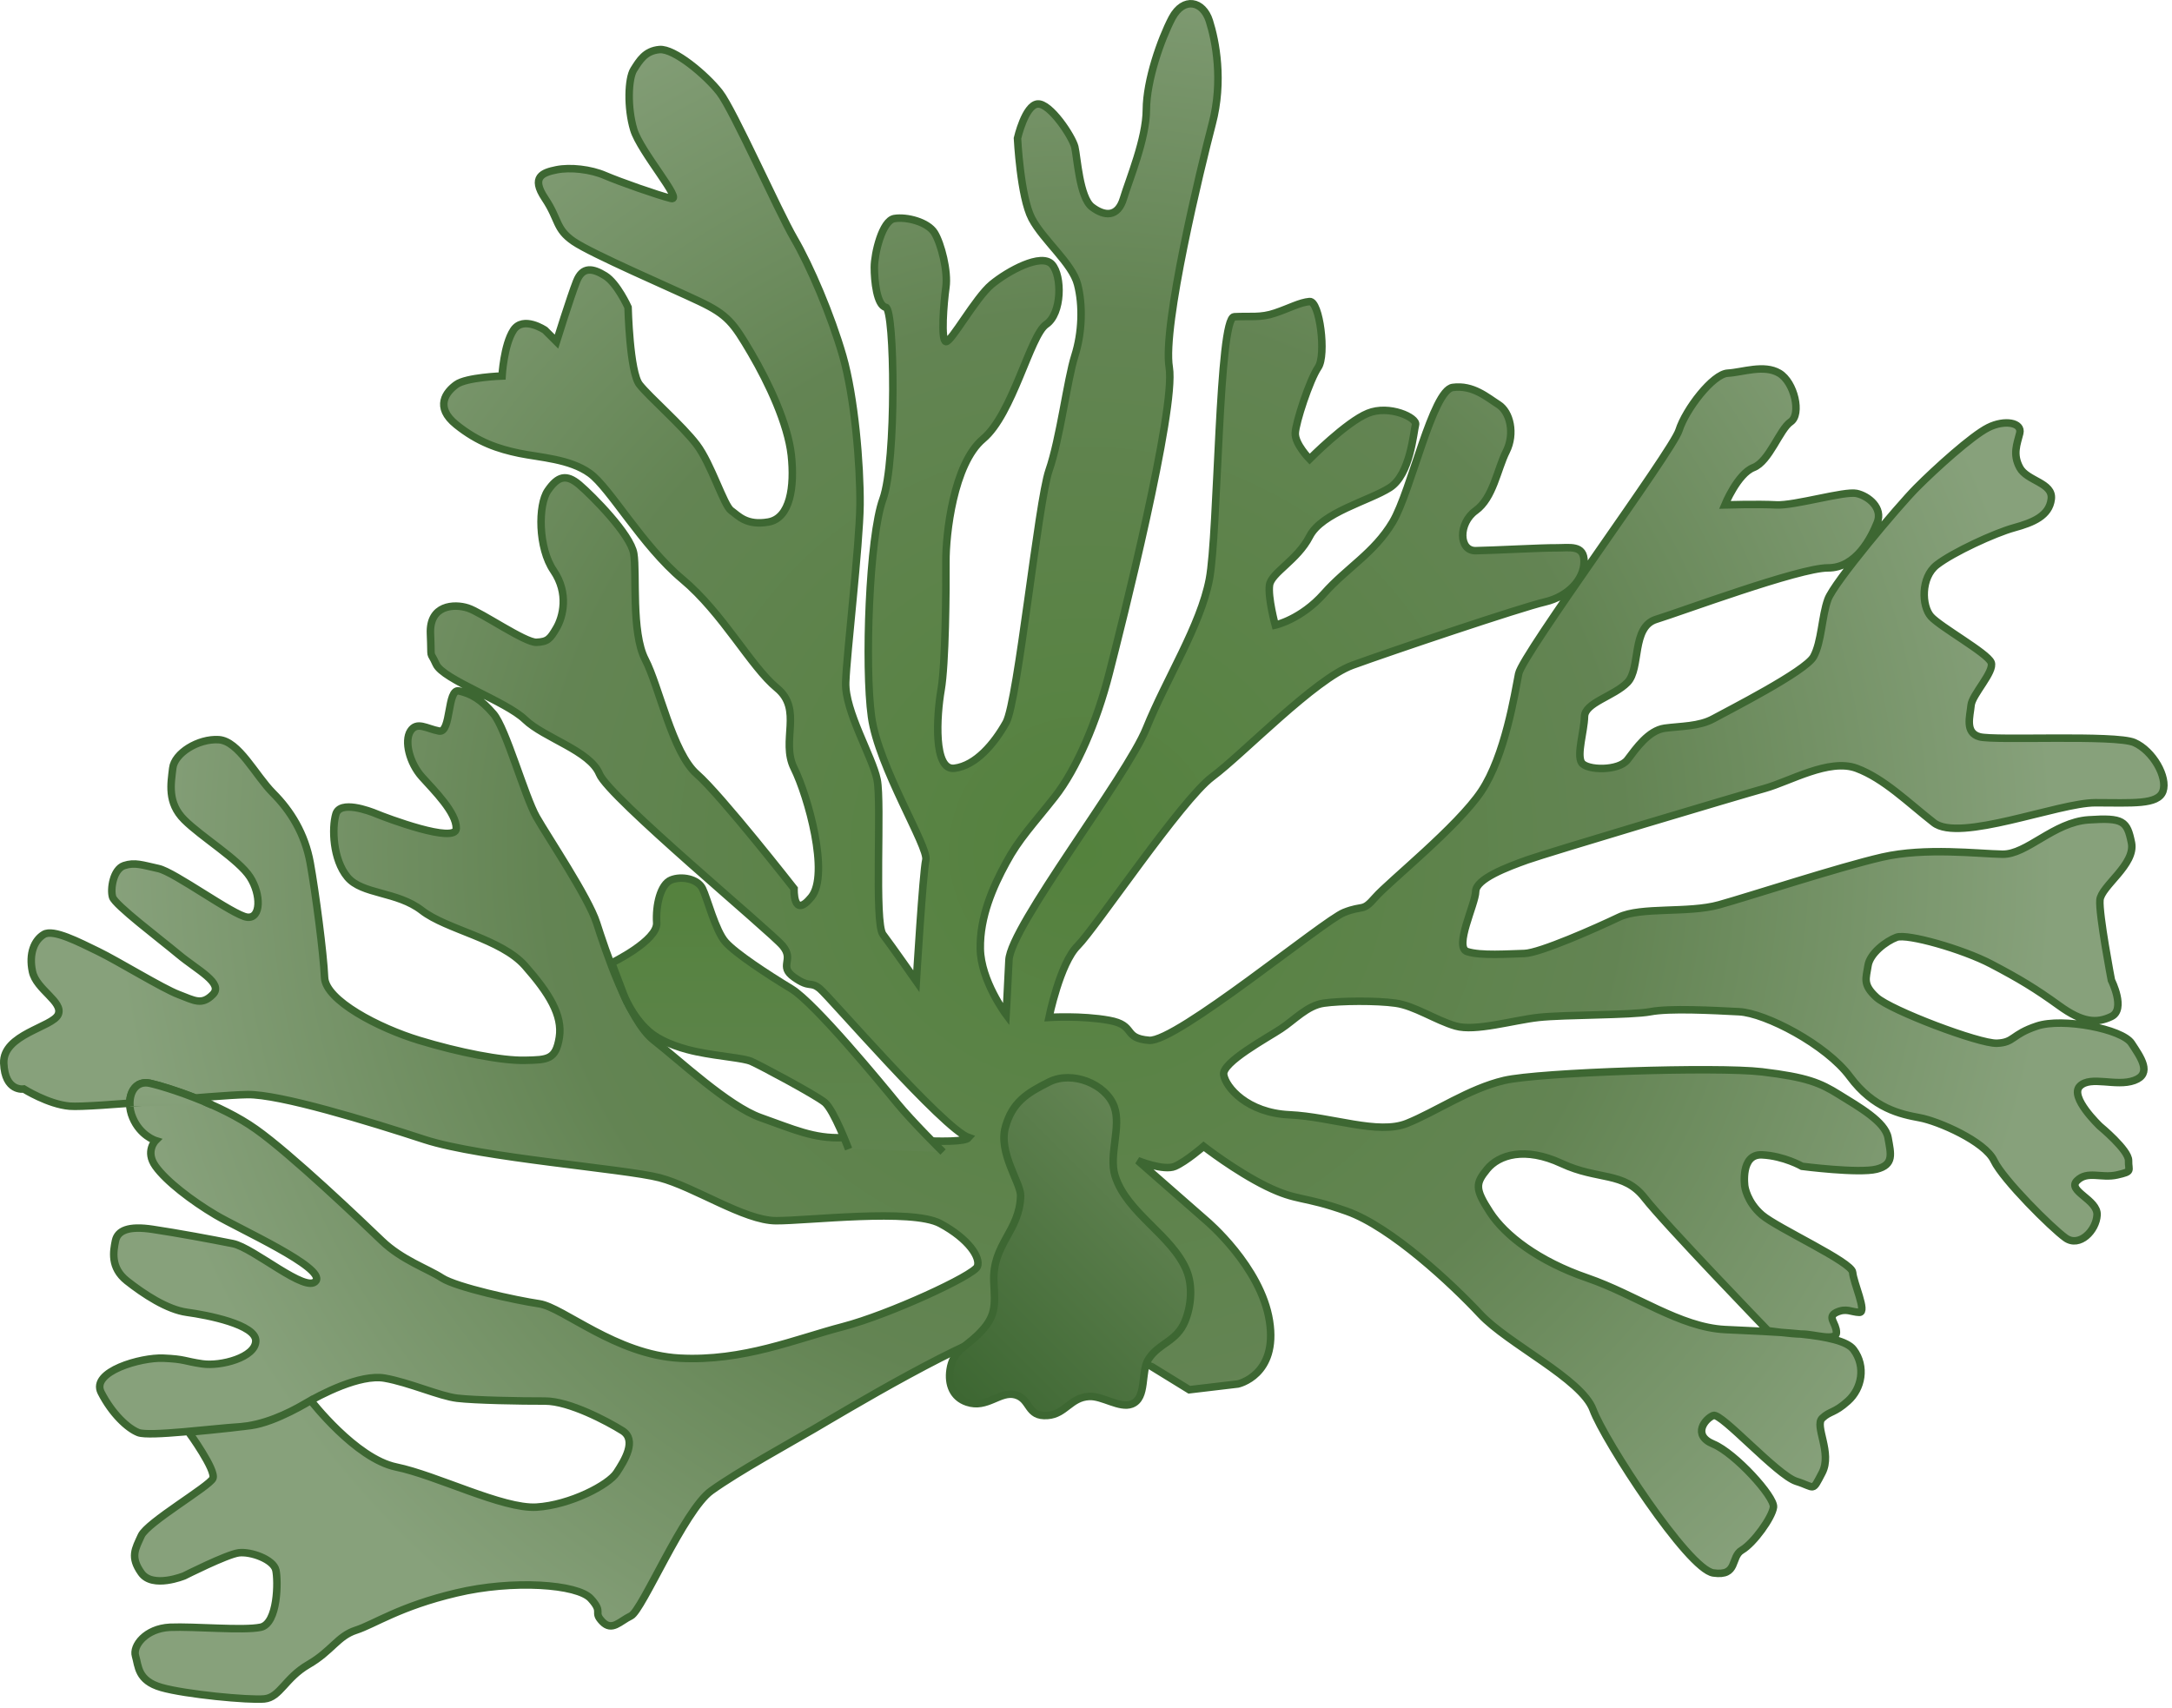 
        <svg xmlns:rdf="http://www.w3.org/1999/02/22-rdf-syntax-ns#" xmlns="http://www.w3.org/2000/svg" xmlns:cc="http://creativecommons.org/ns#" xmlns:xlink="http://www.w3.org/1999/xlink" xmlns:dc="http://purl.org/dc/elements/1.1/" x="0px" y="0px" width="501" height="394" viewBox="0 0 501 394" xml:space="preserve">
            <title>Codium fragile (Dead Man's Fingers)</title>
            <desc xmlns:ian_image_library="https://ian.umces.edu/media-library/">
                <ian_image_library:title>Codium fragile (Dead Man's Fingers)</ian_image_library:title>
                <ian_image_library:descr>Illustration of Codium fragile (Dead Man's Fingers)</ian_image_library:descr>
                <ian_image_library:scene>
                    <ian_image_library:contains>macroalgae, green, algae, dead, mans, fingers, Plantae, Viridaeplantae, Chlorophyta, Bryopsidophyceae, Bryopsidales, Codiaceae, Codium, fragile</ian_image_library:contains>
                    <ian_image_library:when>2005-03-07</ian_image_library:when>
                </ian_image_library:scene>
            </desc>
            
 <defs></defs>
 <radialGradient id="ian_symbols_da2b94871321cbd4a9344a995e06e9fb" gradientUnits="userSpaceOnUse" cy="196.41" cx="250" r="223.95">
  <stop stop-color="#54823D" offset="0"/>
  <stop stop-color="#638453" offset=".556"/>
  <stop stop-color="#87A17B" offset="1"/>
 </radialGradient>
 <path stroke="#3D6732" stroke-width="1.729" d="m233.39 306.68c-8.3.554-40.086 19.699-45.583 22.907-5.51 3.228-17.524 9.805-23.771 14.302-6.274 4.512-15.903 27.607-18.503 28.856-2.586 1.229-4.349 3.667-6.611 1.31-2.255-2.369.405-1.938-2.641-5.287-3.032-3.356-17.963-4.43-31.03-1.311-13.087 3.094-18.902 7.213-23.129 8.583-4.234 1.357-5.599 4.809-11.001 7.929-5.382 3.127-6.523 7.57-10.144 7.921-3.599.345-18.26-1.053-23.764-2.64-5.517-1.588-5.26-4.971-5.956-7.26-.703-2.31 2.303-6.342 7.948-6.625 5.605-.236 16.883.831 20.914 0 3.998-.824 4.065-10.751 3.512-13.195-.567-2.465-5.773-4.336-8.576-3.978-2.816.385-12.554 5.308-12.554 5.308s-7.32 3.019-9.914-.675c-2.6-3.688-1.405-5.504 0-8.591 1.391-3.072 15.66-11.345 16.511-13.202.844-1.863-5.558-10.676-5.558-10.676s8.562-.77 14.356-1.533c5.787-.79 13.783-5.78 13.783-5.78s10.339 13.411 19.686 15.35c9.359 1.917 24.581 9.718 32.374 9.258 7.793-.479 16.653-5.132 18.49-7.948 1.844-2.816 4.768-7.529 1.324-9.684-3.464-2.161-12.236-6.834-17.835-6.834-5.611.02-16.187-.176-20.252-.655-4.085-.479-11.041-3.64-16.741-4.633-5.692-.985-14.762 3.755-18.49 5.957-3.748 2.208-9.521 4.949-15.181 5.287-5.666.337-20.611 2.303-23.136 1.316-2.505-.979-6.104-4.396-8.583-9.245-2.471-4.848 9.218-8.137 14.316-7.921 5.072.217 4.815.709 9.042 1.317 4.207.607 12.25-1.479 12.304-5.288.074-3.802-11.237-5.977-15.85-6.604-4.605-.621-10.001-4.207-13.871-7.253-3.87-3.066-3.127-6.881-2.641-9.259.5-2.356 2.991-3.491 8.597-2.633 5.592.83 13.688 2.336 18.483 3.295s16.978 11.643 19.158 8.597c2.175-3.066-17.605-11.933-23.129-15.208-5.497-3.262-11.392-7.766-13.857-11.224-2.478-3.457 0-5.936 0-5.936s-3.531-1.101-5.281-5.281c-1.776-4.2-.027-8.806 3.964-7.935 3.971.864 16.37 4.842 24.426 10.575 8.077 5.692 24.405 21.272 29.065 25.749 4.673 4.478 10.521 6.409 13.871 8.583 3.356 2.168 17.044 5.153 22.454 5.957 5.436.783 17.665 11.75 32.374 12.547 14.702.783 26.925-4.477 37.648-7.26 10.71-2.796 30.274-11.838 31.044-13.884.783-2.032-1.979-6.368-8.583-9.914-6.618-3.519-30.538-.614-37.892-.647-7.327-.034-18.774-7.807-26.85-9.914-8.057-2.087-41.173-4.578-54.139-8.792-12.946-4.234-33.502-10.515-40.937-10.387-7.449.115-36.068 3.079-40.991 2.668-4.903-.412-10.569-3.958-10.569-3.958s-4.355.736-4.625-5.956c-.25-6.686 11.304-8.306 12.561-11.23 1.263-2.924-5.065-5.72-5.943-9.899-.892-4.167.459-7.287 2.64-8.577 2.175-1.303 8.097 1.783 12.547 3.944 4.464 2.161 14.843 8.536 18.497 9.913 3.64 1.378 5.362 2.607 7.928 0 2.572-2.606-3.593-5.618-7.928-9.251-4.336-3.62-14.627-11.379-15.195-13.202-.567-1.83.142-6.416 2.641-7.273 2.512-.831 4.227-.122 7.921.675 3.707.776 17.294 10.832 20.482 11.224 3.194.385 3.262-5.193.662-9.245-2.607-4.059-11.237-9.265-15.181-13.222-3.958-3.944-3.06-8.401-2.654-11.893.398-3.478 5.902-6.868 10.576-6.584 4.652.263 8.448 8.185 12.54 12.304 4.113 4.105 7.375 9.427 8.59 16.085 1.208 6.666 3.1 21.07 3.315 26.418.183 5.342 12.575 11.737 21.786 14.532 9.205 2.803 19.125 4.748 24.446 4.619 5.301-.101 7.104-.175 7.921-5.287.804-5.099-2.391-10.237-7.921-16.512-5.544-6.26-18.071-8.313-23.778-12.75-5.733-4.457-13.803-3.66-17.173-7.712-3.376-4.059-3.626-11.318-2.661-14.546.986-3.208 7.598-.784 9.468 0 1.871.783 18.247 6.989 18.294 3.315.041-3.667-5.064-8.705-7.928-11.892-2.856-3.194-4.126-8.259-2.64-10.568 1.479-2.303 3.728-.54 6.598 0 2.863.533 1.803-9.914 4.618-9.245 2.81.648 5.065 1.932 7.936 5.281 2.87 3.356 7.232 19.084 9.906 23.784 2.661 4.673 11.967 18.517 13.877 24.419 1.904 5.929 7.375 22.589 13.195 27.093 5.815 4.519 17.153 15.195 24.663 17.849 7.489 2.641 12.223 4.89 18.935 4.605 6.713-.263 27.458 1.979 29.065 0-5.801-1.965-32.098-32.488-34.346-34.339-2.262-1.857-2.215 0-5.956-2.647-3.714-2.647.162-3.903-2.634-7.252-2.803-3.37-40.093-34.272-42.267-39.641-2.175-5.369-12.771-8.306-17.173-12.547-4.396-4.241-18.875-9.218-20.489-12.77-1.601-3.545-1.027-.378-1.316-7.057-.285-6.659 5.49-6.922 8.596-5.922 3.106.965 13.175 8.009 15.849 7.915 2.661-.108 3.16-.817 4.626-3.302 1.458-2.492 2.924-7.949-.662-13.209-3.586-5.254-3.627-15.188-1.325-18.49 2.297-3.329 4.241-3.903 7.273-1.324 3.012 2.573 11.804 11.44 12.541 15.856.743 4.39-.607 18.22 2.633 24.426 3.235 6.213 6.294 21.529 11.899 26.425 5.599 4.889 22.448 26.432 22.448 26.432s-.317 7.232 3.971 1.972c4.281-5.254-.797-23.386-3.971-29.734-3.154-6.321 2.1-13.52-3.957-18.49-6.031-4.957-12.453-17.268-21.806-25.094-9.327-7.813-16.714-21.11-21.347-24.446-4.632-3.336-11.5-3.633-16.282-4.619-4.808-1-9.46-2.512-14.532-6.598-5.098-4.098-2.336-7.57 0-9.251 2.316-1.695 10.562-1.979 10.562-1.979s.405-7.165 2.634-10.575c2.249-3.404 7.272 0 7.272 0l2.648 2.641s3.207-10.285 4.619-13.871c1.391-3.572 3.815-3.045 6.611-1.316 2.782 1.729 5.281 7.267 5.281 7.267s.371 14.964 2.647 17.834c2.255 2.87 9.88 9.468 13.202 13.877 3.33 4.396 6.24 13.992 7.928 15.188 1.675 1.195 3.512 3.512 8.577 2.641 5.064-.878 6.084-8.164 5.301-15.424-.804-7.226-5.173-16.579-9.251-23.541-4.1-6.983-5.437-8.827-11.913-11.906-6.442-3.066-24.837-10.967-29.052-13.857-4.207-2.891-3.295-4.957-6.598-9.914-3.329-4.971-.526-5.97 2.648-6.611 3.167-.642 7.874-.128 11.23 1.331 3.35 1.445 12.189 4.544 15.194 5.281 2.972.736-7.05-10.765-8.596-15.856-1.54-5.078-1.303-11.818 0-13.871 1.304-2.052 2.6-4.328 5.936-4.619 3.37-.297 10.703 5.834 13.871 9.9 3.181 4.079 13.5 27.37 17.173 33.685 3.694 6.341 8.509 17.612 11.237 27.08 2.722 9.488 4.045 25 3.971 34.36-.101 9.359-3.086 34.326-3.302 40.943-.223 6.639 6.179 17.173 7.246 22.454 1.087 5.308-.695 32.982 1.337 35.69 2.033 2.694 7.705 10.785 7.705 10.785s1.513-25.027 2.195-27.971c.675-2.938-10.954-21.455-12.541-33.036-1.601-11.554-.554-41.463 2.641-50.195 3.16-8.705 2.721-43.848.655-44.246-2.046-.392-2.654-6.125-2.634-9.252.014-3.134 1.803-10.765 4.619-11.217 2.81-.473 7.699.784 9.252 3.289 1.553 2.512 3.16 8.894 2.64 12.554-.52 3.667-1.202 12.331 0 12.547 1.189.23 6.814-10.11 10.569-13.209 3.748-3.093 11.433-7.293 13.878-4.62 2.403 2.654 2.336 11.379-1.324 13.857-3.687 2.492-7.719 20.712-14.553 26.425-6.821 5.733-8.624 21.981-8.57 28.404.054 6.429-.087 23.588-1.121 29.511-1.02 5.916-1.824 18.686 3.093 18.044 4.923-.614 9.17-5.659 11.912-10.562 2.702-4.896 7.381-50.884 9.887-58.124 2.532-7.247 4.241-21.077 5.956-26.432 1.702-5.341 1.891-11.689.642-16.504-1.223-4.822-7.908-10.163-10.555-15.181-2.64-5.024-3.309-18.51-3.309-18.51s1.756-7.631 4.625-7.915c2.884-.283 8.016 7.55 8.597 9.9.567 2.371 1.081 11.683 3.957 13.858 2.884 2.194 5.95 2.424 7.267-1.965 1.323-4.39 5.261-13.742 5.281-20.469.033-6.747 3.315-16.16 5.922-21.15 2.675-4.991 7.146-3.944 8.61.662 1.466 4.612 3.282 13.851.648 23.785-2.593 9.92-11.487 46.468-9.9 56.138 1.581 9.691-11.074 59.785-13.87 70.664-2.789 10.927-7.469 21.968-12.541 28.417-5.091 6.456-8.266 9.684-11.217 15.194-3.012 5.511-6.078 12.439-5.956 19.813.115 7.395 5.956 15.188 5.956 15.188s.284-4.74.648-12.54c.358-7.82 27.113-42.146 31.699-53.511 4.585-11.352 12.486-23.676 14.532-34.339 2.039-10.677 2.107-60.353 5.727-60.568 3.634-.195 6.078.297 9.468-.871 3.384-1.141 5.612-2.424 7.929-2.64 2.309-.217 3.923 12.358 1.972 15.194-1.945 2.85-5.193 12.723-5.281 15.188-.088 2.5 3.31 5.957 3.31 5.957s8.475-8.556 13.432-10.563c4.943-2.026 11.446 1.02 11.001 2.64-.46 1.608-1.162 11.474-5.937 14.52-4.774 3.052-15.674 5.706-18.496 11.237-2.83 5.524-8.84 8.38-9.245 11.224-.419 2.843 1.316 9.245 1.316 9.245s5.937-1.29 11.23-7.259c5.294-5.977 11.588-9.36 15.856-16.511 4.254-7.165 9.211-30.416 13.857-31.058 4.666-.635 7.935 2.296 10.581 3.971 2.648 1.689 3.823 6.672 1.77 10.785-2.08 4.105-3.011 10.751-7.057 13.661-4.052 2.904-3.931 9.313 0 9.238 3.924-.061 15.37-.682 18.49-.648 3.133.027 6.577-.817 6.51 3.234-.055 4.045-3.646 7.982-9.063 9.251-5.443 1.243-35.608 11.406-44.341 14.587-8.738 3.174-25.169 20.394-32.381 25.763-7.172 5.369-26.951 34.914-31.044 38.979-4.065 4.045-6.598 16.498-6.598 16.498s7.536-.479 13.871.675c6.341 1.142 3.032 4.113 9.238 4.612 6.213.507 40.288-27.667 44.935-29.49 4.646-1.85 4.166.021 7.253-3.532 3.1-3.545 18.976-16.241 24.445-24.446 5.457-8.198 7.706-22.569 8.598-27.094.871-4.497 35.446-51.282 36.979-56.131 1.533-4.842 7.807-13.02 11.244-13.202 3.418-.189 8.354-2.086 11.886 0 3.512 2.087 5.187 9.522 2.62 11.237-2.532 1.695-4.909 9.144-8.576 10.542-3.646 1.418-6.598 8.604-6.598 8.604s7.705-.229 11.871 0c4.194.223 15.708-3.242 18.511-2.647 2.796.601 6.111 3.383 4.774 6.713-1.337 3.336-4.809 10.507-11.379 10.467-6.591-.034-33.907 10.116-39.634 11.879-5.727 1.769-3.478 11.325-6.598 14.532-3.12 3.208-9.859 4.667-9.913 7.921-.075 3.275-1.838 8.745-.676 10.589 1.195 1.83 8.563 1.979 10.589-.662 1.999-2.654 4.855-6.753 8.576-7.28 3.694-.5 7.922-.365 11.237-2.188 3.309-1.823 21.252-10.913 23.109-14.316 1.87-3.411 1.884-9.333 3.309-13.209 1.418-3.89 16.126-21.4 20.462-25.77 4.342-4.37 12.729-11.967 16.511-13.857 3.796-1.911 7.895-1.162 7.273 1.303-.621 2.5-1.661 4.829 0 7.921 1.661 3.134 7.752 3.452 7.273 7.273-.467 3.849-4.153 5.396-8.591 6.611-4.43 1.216-14.113 5.673-17.834 8.577-3.715 2.904-3.479 9.475-1.324 11.899 2.182 2.424 13.021 8.435 13.878 10.582.851 2.114-4.39 7.408-4.626 9.887-.223 2.505-1.513 6.348 1.985 7.273 3.491.938 31.328-.567 35.663 1.324 4.328 1.897 7.739 8.016 6.611 11.224-1.135 3.201-7.111 2.661-15.62 2.661-8.522 0-31.327 9.225-37.229 4.605-5.902-4.605-11.501-10.204-17.828-12.554-6.334-2.336-15.403 3.032-21.144 4.633-5.728 1.587-50.29 14.891-54.822 16.511-4.524 1.621-11.831 4.349-11.885 7.273-.061 2.911-5.052 12.837-1.985 13.857 3.065 1.033 9.663.533 13.216.446 3.545-.088 16.653-5.902 21.792-8.36 5.146-2.465 15.991-.878 23.122-2.87 7.111-1.979 27.675-8.718 37.655-11.007 9.975-2.276 22.109-.75 27.735-.662 5.618.081 11.764-7.374 19.82-7.928 8.05-.541 8.887.27 9.913 5.281.986 5.018-6.989 10.001-7.273 13.209-.283 3.228 2.642 18.51 2.642 18.51s3.403 6.739-.015 8.374c-3.409 1.62-6.658 1.397-12.04-2.513-5.402-3.903-9.123-6.165-15.688-9.609-6.577-3.444-19.348-7.064-21.806-6.166-2.444.905-6.192 3.741-6.598 6.597-.412 2.851-1.324 4.275 1.972 7.273 3.316 2.998 23.649 10.717 27.762 10.575 4.065-.162 3.289-1.985 9.238-3.964 5.937-1.992 19.665.682 21.806 3.964 2.141 3.262 4.876 7.037.648 8.576-4.214 1.533-10.042-1.161-12.554 1.317-2.513 2.498 4.632 9.258 4.632 9.258s6.652 5.484 6.604 7.915c-.061 2.445 1.033 2.472-2.64 3.315-3.681.838-6.834-1.067-9.245 1.317-2.424 2.377 4.821 4.349 4.619 7.921-.196 3.593-4.065 7.57-7.267 5.295-3.2-2.283-14.411-13.433-16.518-17.849-2.087-4.41-12.838-9.11-17.166-9.887-4.316-.797-10.616-2.1-16.066-9.468-5.463-7.395-19.495-14.674-25.554-14.979-6.064-.311-16.052-.851-20.469 0-4.409.831-19.725.662-25.769 1.311-6.038.675-14.587 3.296-19.146 1.992-4.571-1.317-9.487-4.687-13.877-5.281-4.383-.614-12.676-.554-16.512 0-3.836.527-6.861 3.931-9.927 5.93-3.039 2.025-13.642 7.732-13.183 10.568.433 2.856 5.39 8.813 15.175 9.252 9.806.466 20.421 4.659 27.086 1.985 6.666-2.675 14.304-8.01 22.454-9.914 8.178-1.891 49.122-3.207 59.447-1.979 10.339 1.243 13.364 2.492 17.842 5.288 4.478 2.789 10.562 6.186 11.236 9.899.656 3.728 1.445 6.24-2.66 7.273-4.099 1.02-17.166-.662-17.166-.662s-4.188-2.403-9.252-2.647c-5.065-.236-3.964 7.273-3.964 7.273s.466 3.6 3.964 6.598c3.505 3.012 20.772 10.859 20.914 13.223.162 2.344 3.404 9.299 1.554 9.238-1.857-.047-3.019-1.067-5.295 0-2.27 1.094 0 2.458 0 4.619.014 2.174-5.18.392-7.813.392-2.641 0-7.976-.783-7.976-.783s-23.663-24.487-28.471-30.646c-4.795-6.151-10.697-3.984-19.139-7.922-8.469-3.937-14.479-1.992-17.18 1.317-2.701 3.296-2.836 4.531.655 9.913 3.478 5.369 11.183 11.312 22.467 15.181 11.251 3.884 21.34 11.339 31.706 11.893 10.359.554 26.837.709 29.706 4.633 2.904 3.903 1.892 9.009-1.31 11.872-3.201 2.877-4.133 2.229-5.936 3.964-1.837 1.763 2.391 7.955 0 12.554-2.404 4.599-1.514 3.363-5.95 1.992-4.43-1.385-17.321-15.89-19.151-15.194-1.837.696-5.03 4.518 0 6.598 5.024 2.094 14.168 12.169 13.871 14.553-.305 2.377-4.545 8.293-7.273 9.894-2.728 1.594-.79 6.118-6.598 5.281-5.828-.824-25.148-30.558-27.748-37.655-2.62-7.104-19.577-15.141-25.979-22.001-6.395-6.868-20.557-20.151-30.814-23.778-10.271-3.646-11.324-2.222-18.523-5.733-7.151-3.511-14.512-9.245-14.512-9.245s-4.032 3.498-6.611 4.619c-2.587 1.115-8.577-1.33-8.577-1.33l15.85 13.885s12.548 10.562 14.533 23.115c1.992 12.555-7.273 14.532-7.273 14.532l-11.224 1.331-8.59-5.288c-.01-.03-24.08-9.18-32.37-8.63z" fill="url(#ian_symbols_da2b94871321cbd4a9344a995e06e9fb)"/>
 <linearGradient id="ian_symbols_c80581d9a70f7854e1dd198a41bc72ce" y2="249.77" gradientUnits="userSpaceOnUse" x2="39.471" y1="255.24" x1="39.471">
  <stop stop-color="#849F78" offset="0"/>
  <stop stop-color="#87A17B" offset=".584"/>
 </linearGradient>
 <path stroke="#3D6732" stroke-width="1.729" d="m48.99 254.92c-6.037-2.682-11.926-4.484-14.417-5.038-3.174-.702-4.89 2.073-4.585 5.355" fill="url(#ian_symbols_c80581d9a70f7854e1dd198a41bc72ce)"/>
 <linearGradient id="ian_symbols_c06757d2c1e797947966c15ffe882fb5" y2="265.74" gradientUnits="userSpaceOnUse" x2="179.31" y1="202.56" x1="179.31">
  <stop stop-color="#54823D" offset="0"/>
  <stop stop-color="#60844F" offset="1"/>
 </linearGradient>
 <path stroke="#3D6732" stroke-width="1.729" d="m217.52 265.74s-7.118-7.03-10.562-11.237c-3.424-4.2-18.99-23.122-24.426-26.418-5.457-3.303-12.892-8.171-15.194-10.792-2.317-2.6-4.193-10.089-5.294-12.317-1.101-2.249-4.829-2.979-7.253-1.985-2.444.979-3.565 5.821-3.315 9.886.229 4.092-10.379 9.245-10.379 9.245l2.667 7.029s1.844 5.193 5.943 8.772c3.296 2.856 8.63 4.194 11.021 4.687 5.383 1.114 10.731 1.425 12.568 2.229 1.837.784 14.836 7.726 16.943 9.455 2.1 1.729 5.504 10.771 5.504 10.771" fill="url(#ian_symbols_c06757d2c1e797947966c15ffe882fb5)"/>
 <linearGradient id="ian_symbols_21273c557680d6749988fa544d243bc1" y2="267.22" gradientUnits="userSpaceOnUse" x2="270.05" y1="319.28" x1="217.99">
  <stop stop-color="#3D6732" offset="0"/>
  <stop stop-color="#638453" offset="1"/>
 </linearGradient>
 <path stroke="#3D6732" stroke-width="1.729" d="m231.92 259.91c-1.695 6.023 3.579 13.013 3.498 15.924-.203 8.218-6.584 11.129-6.172 19.874.263 5.483.662 7.976-3.741 12.25-2.944 2.844-5.707 3.701-6.355 7.976-.513 3.39.648 6.415 3.931 7.51 4.612 1.553 7.57-2.661 11.122-1.702 3.613.986 2.586 5.152 7.456 4.761 4.099-.304 5.261-4.167 9.569-4.383 3.093-.161 7.029 2.816 9.805 1.763 3.641-1.371 1.985-7.516 3.931-10.447 2.479-3.728 6.429-3.937 8.374-8.684 1.499-3.641 1.782-8.232.364-11.69-3.39-8.191-13.749-13.161-16.498-21.825-1.519-4.802 1.5-11.291-.195-15.965-1.932-5.28-9.725-8.347-14.999-5.706-5.27 2.62-8.51 4.76-10.08 10.34z" fill="url(#ian_symbols_21273c557680d6749988fa544d243bc1)"/>
</svg>
